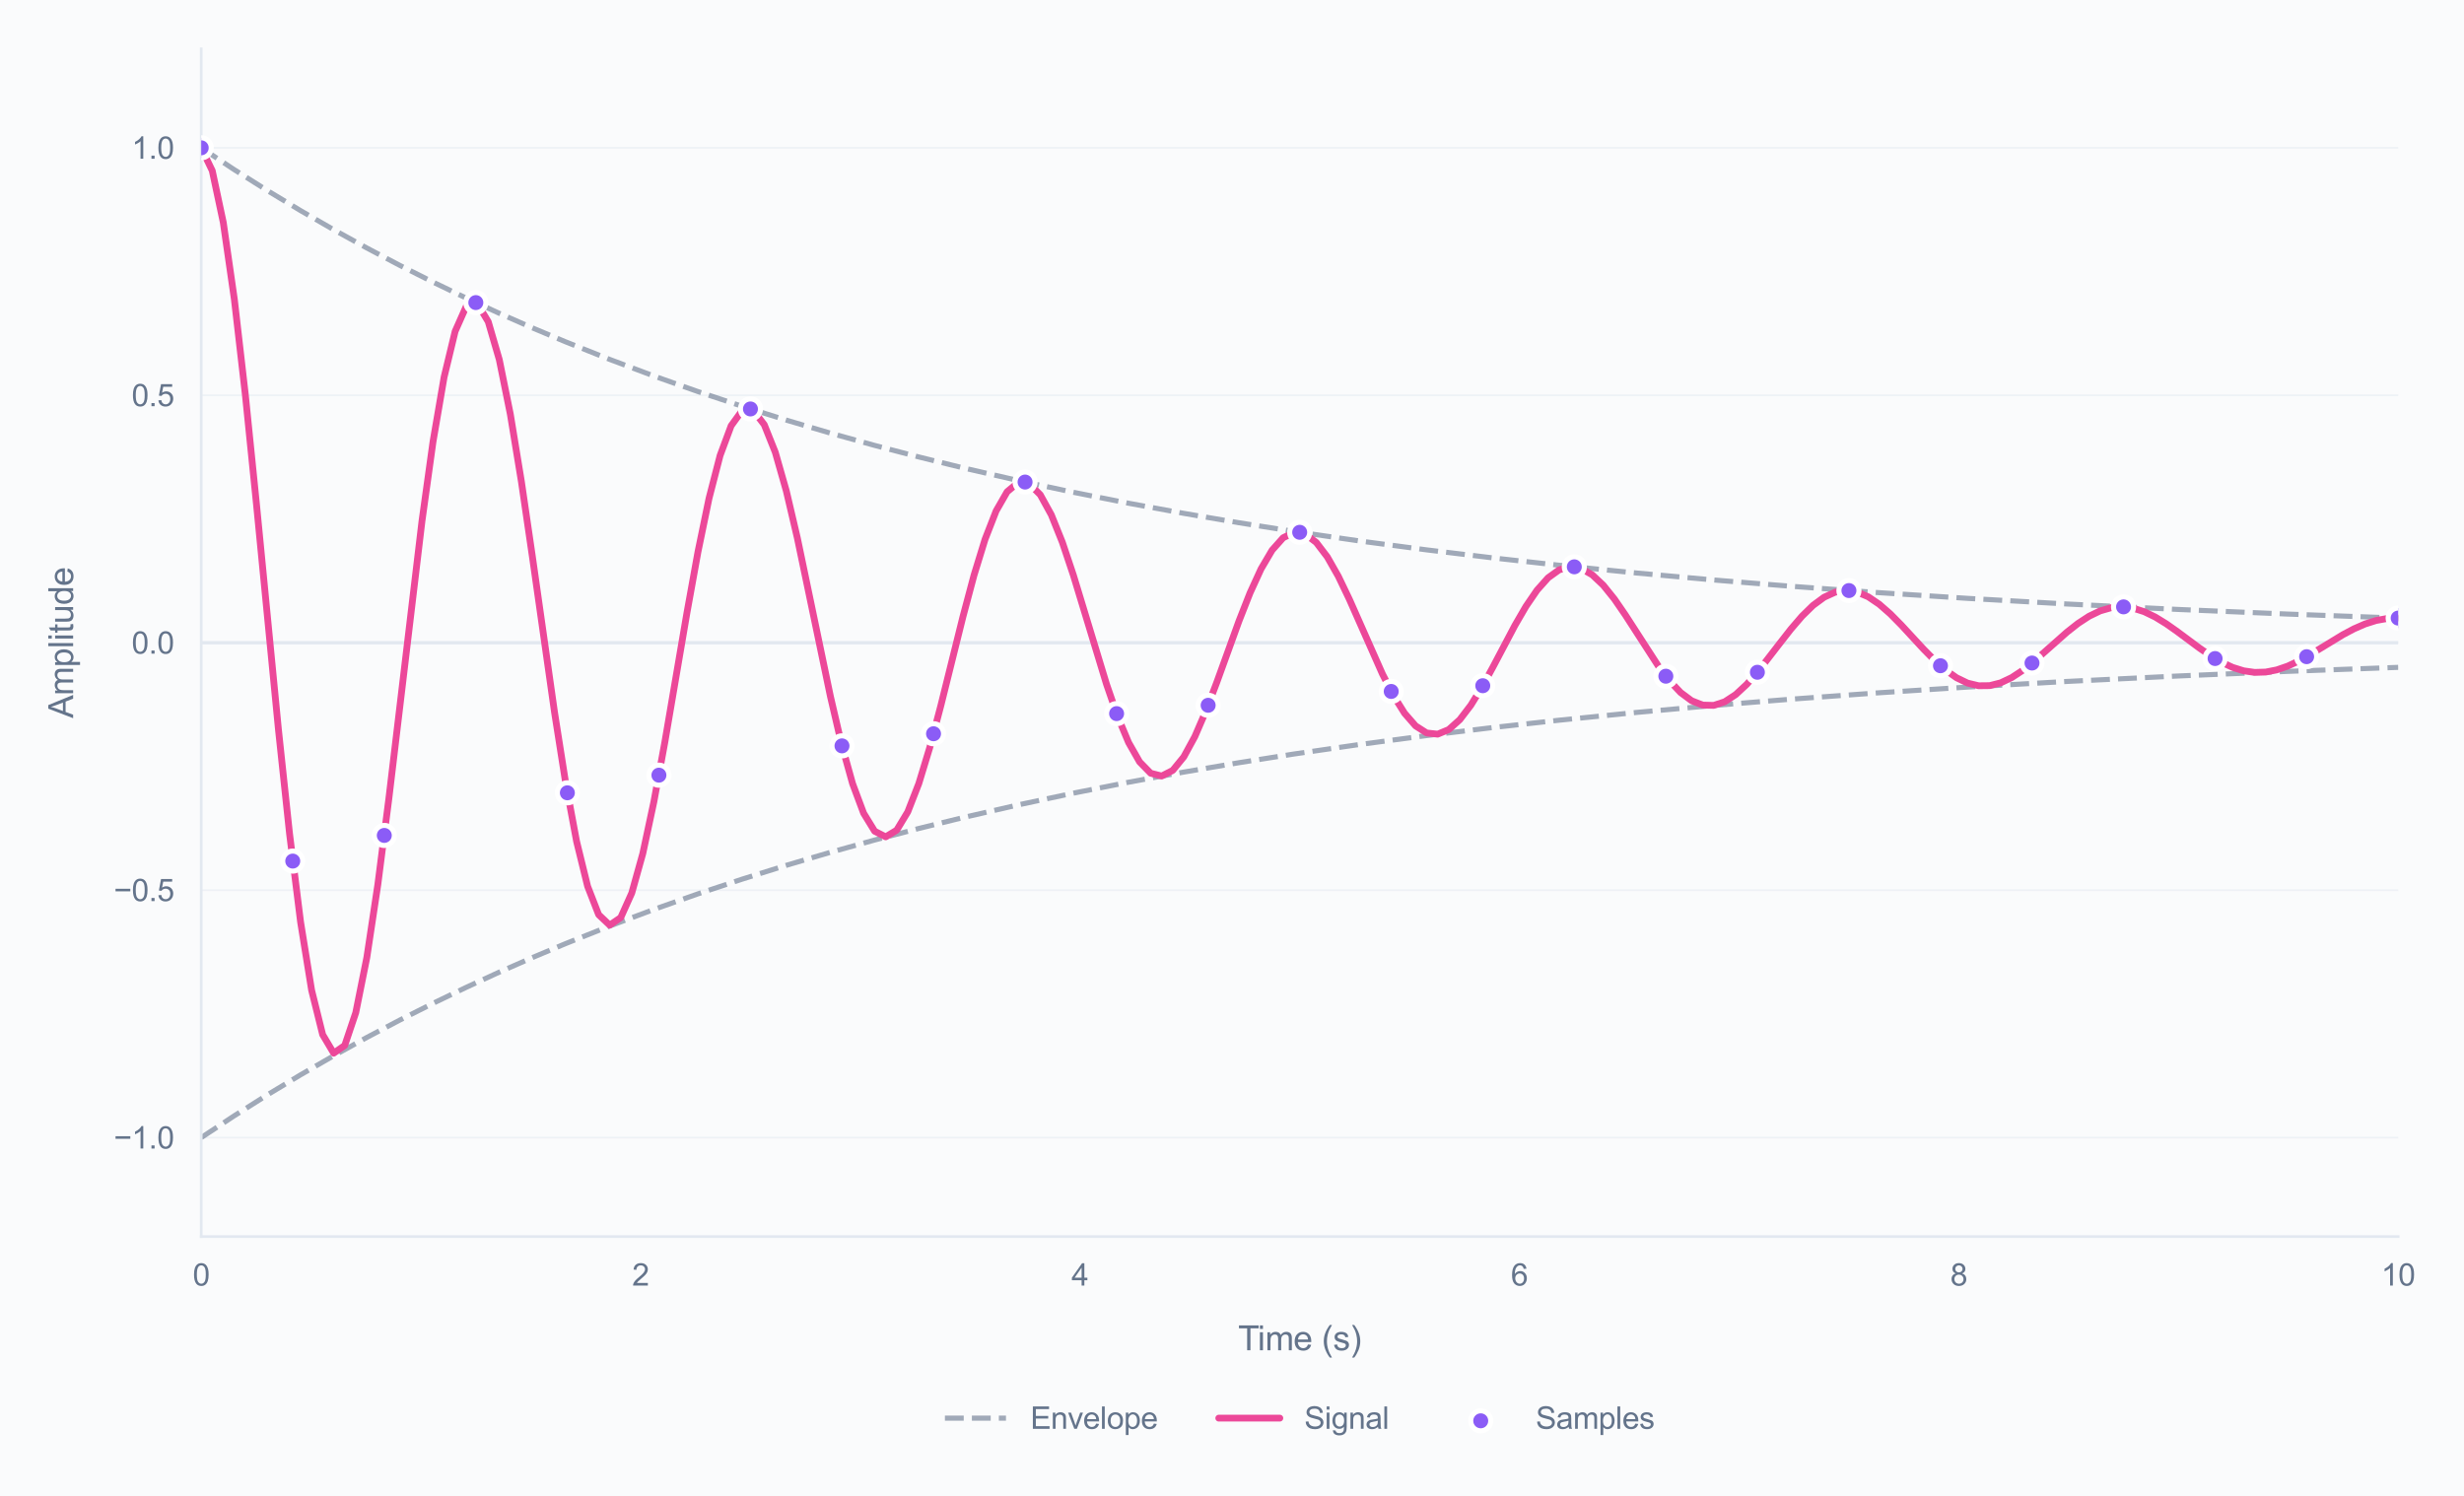 <?xml version="1.0" encoding="utf-8" standalone="no"?>
<!DOCTYPE svg PUBLIC "-//W3C//DTD SVG 1.1//EN"
  "http://www.w3.org/Graphics/SVG/1.1/DTD/svg11.dtd">
<svg xmlns:xlink="http://www.w3.org/1999/xlink" viewBox="0 0 726.312 441.106" xmlns="http://www.w3.org/2000/svg" version="1.1">
 <defs>
  <style type="text/css">*{stroke-linejoin: round; stroke-linecap: butt}</style>
 </defs>
 <g id="figure_1">
  <g id="patch_1">
   <path d="M 0 441.106 
L 726.312 441.106 
L 726.312 -0 
L 0 -0 
z
" style="fill: #fafbfc"/>
  </g>
  <g id="axes_1">
   <g id="patch_2">
    <path d="M 59.312 364.543 
L 706.907 364.543 
L 706.907 14.4 
L 59.312 14.4 
z
" style="fill: #fafbfc"/>
   </g>
   <g id="matplotlib.axis_1">
    <g id="xtick_1">
     <g id="text_1">
      <!-- 0 -->
      <g style="fill: #64748b" transform="translate(56.809 378.985) scale(0.09 -0.09)">
       <defs>
        <path id="ArialMT-30" d="M 266 2259 
Q 266 3072 433 3567 
Q 600 4063 929 4331 
Q 1259 4600 1759 4600 
Q 2128 4600 2406 4451 
Q 2684 4303 2865 4023 
Q 3047 3744 3150 3342 
Q 3253 2941 3253 2259 
Q 3253 1453 3087 958 
Q 2922 463 2592 192 
Q 2263 -78 1759 -78 
Q 1097 -78 719 397 
Q 266 969 266 2259 
z
M 844 2259 
Q 844 1131 1108 757 
Q 1372 384 1759 384 
Q 2147 384 2411 759 
Q 2675 1134 2675 2259 
Q 2675 3391 2411 3762 
Q 2147 4134 1753 4134 
Q 1366 4134 1134 3806 
Q 844 3388 844 2259 
z
" transform="scale(0.016)"/>
       </defs>
       <use xlink:href="#ArialMT-30"/>
      </g>
     </g>
    </g>
    <g id="xtick_2">
     <g id="text_2">
      <!-- 2 -->
      <g style="fill: #64748b" transform="translate(186.328 378.985) scale(0.09 -0.09)">
       <defs>
        <path id="ArialMT-32" d="M 3222 541 
L 3222 0 
L 194 0 
Q 188 203 259 391 
Q 375 700 629 1000 
Q 884 1300 1366 1694 
Q 2113 2306 2375 2664 
Q 2638 3022 2638 3341 
Q 2638 3675 2398 3904 
Q 2159 4134 1775 4134 
Q 1369 4134 1125 3890 
Q 881 3647 878 3216 
L 300 3275 
Q 359 3922 746 4261 
Q 1134 4600 1788 4600 
Q 2447 4600 2831 4234 
Q 3216 3869 3216 3328 
Q 3216 3053 3103 2787 
Q 2991 2522 2730 2228 
Q 2469 1934 1863 1422 
Q 1356 997 1212 845 
Q 1069 694 975 541 
L 3222 541 
z
" transform="scale(0.016)"/>
       </defs>
       <use xlink:href="#ArialMT-32"/>
      </g>
     </g>
    </g>
    <g id="xtick_3">
     <g id="text_3">
      <!-- 4 -->
      <g style="fill: #64748b" transform="translate(315.847 378.985) scale(0.09 -0.09)">
       <defs>
        <path id="ArialMT-34" d="M 2069 0 
L 2069 1097 
L 81 1097 
L 81 1613 
L 2172 4581 
L 2631 4581 
L 2631 1613 
L 3250 1613 
L 3250 1097 
L 2631 1097 
L 2631 0 
L 2069 0 
z
M 2069 1613 
L 2069 3678 
L 634 1613 
L 2069 1613 
z
" transform="scale(0.016)"/>
       </defs>
       <use xlink:href="#ArialMT-34"/>
      </g>
     </g>
    </g>
    <g id="xtick_4">
     <g id="text_4">
      <!-- 6 -->
      <g style="fill: #64748b" transform="translate(445.366 378.985) scale(0.09 -0.09)">
       <defs>
        <path id="ArialMT-36" d="M 3184 3459 
L 2625 3416 
Q 2550 3747 2413 3897 
Q 2184 4138 1850 4138 
Q 1581 4138 1378 3988 
Q 1113 3794 959 3422 
Q 806 3050 800 2363 
Q 1003 2672 1297 2822 
Q 1591 2972 1913 2972 
Q 2475 2972 2870 2558 
Q 3266 2144 3266 1488 
Q 3266 1056 3080 686 
Q 2894 316 2569 119 
Q 2244 -78 1831 -78 
Q 1128 -78 684 439 
Q 241 956 241 2144 
Q 241 3472 731 4075 
Q 1159 4600 1884 4600 
Q 2425 4600 2770 4297 
Q 3116 3994 3184 3459 
z
M 888 1484 
Q 888 1194 1011 928 
Q 1134 663 1356 523 
Q 1578 384 1822 384 
Q 2178 384 2434 671 
Q 2691 959 2691 1453 
Q 2691 1928 2437 2201 
Q 2184 2475 1800 2475 
Q 1419 2475 1153 2201 
Q 888 1928 888 1484 
z
" transform="scale(0.016)"/>
       </defs>
       <use xlink:href="#ArialMT-36"/>
      </g>
     </g>
    </g>
    <g id="xtick_5">
     <g id="text_5">
      <!-- 8 -->
      <g style="fill: #64748b" transform="translate(574.885 378.985) scale(0.09 -0.09)">
       <defs>
        <path id="ArialMT-38" d="M 1131 2484 
Q 781 2613 612 2850 
Q 444 3088 444 3419 
Q 444 3919 803 4259 
Q 1163 4600 1759 4600 
Q 2359 4600 2725 4251 
Q 3091 3903 3091 3403 
Q 3091 3084 2923 2848 
Q 2756 2613 2416 2484 
Q 2838 2347 3058 2040 
Q 3278 1734 3278 1309 
Q 3278 722 2862 322 
Q 2447 -78 1769 -78 
Q 1091 -78 675 323 
Q 259 725 259 1325 
Q 259 1772 486 2073 
Q 713 2375 1131 2484 
z
M 1019 3438 
Q 1019 3113 1228 2906 
Q 1438 2700 1772 2700 
Q 2097 2700 2305 2904 
Q 2513 3109 2513 3406 
Q 2513 3716 2298 3927 
Q 2084 4138 1766 4138 
Q 1444 4138 1231 3931 
Q 1019 3725 1019 3438 
z
M 838 1322 
Q 838 1081 952 856 
Q 1066 631 1291 507 
Q 1516 384 1775 384 
Q 2178 384 2440 643 
Q 2703 903 2703 1303 
Q 2703 1709 2433 1975 
Q 2163 2241 1756 2241 
Q 1359 2241 1098 1978 
Q 838 1716 838 1322 
z
" transform="scale(0.016)"/>
       </defs>
       <use xlink:href="#ArialMT-38"/>
      </g>
     </g>
    </g>
    <g id="xtick_6">
     <g id="text_6">
      <!-- 10 -->
      <g style="fill: #64748b" transform="translate(701.902 378.985) scale(0.09 -0.09)">
       <defs>
        <path id="ArialMT-31" d="M 2384 0 
L 1822 0 
L 1822 3584 
Q 1619 3391 1289 3197 
Q 959 3003 697 2906 
L 697 3450 
Q 1169 3672 1522 3987 
Q 1875 4303 2022 4600 
L 2384 4600 
L 2384 0 
z
" transform="scale(0.016)"/>
       </defs>
       <use xlink:href="#ArialMT-31"/>
       <use xlink:href="#ArialMT-30" transform="translate(55.615 0)"/>
      </g>
     </g>
    </g>
    <g id="text_7">
     <!-- Time (s) -->
     <g style="fill: #64748b" transform="translate(364.968 398.054) scale(0.1 -0.1)">
      <defs>
       <path id="ArialMT-54" d="M 1659 0 
L 1659 4041 
L 150 4041 
L 150 4581 
L 3781 4581 
L 3781 4041 
L 2266 4041 
L 2266 0 
L 1659 0 
z
" transform="scale(0.016)"/>
       <path id="ArialMT-69" d="M 425 3934 
L 425 4581 
L 988 4581 
L 988 3934 
L 425 3934 
z
M 425 0 
L 425 3319 
L 988 3319 
L 988 0 
L 425 0 
z
" transform="scale(0.016)"/>
       <path id="ArialMT-6d" d="M 422 0 
L 422 3319 
L 925 3319 
L 925 2853 
Q 1081 3097 1340 3245 
Q 1600 3394 1931 3394 
Q 2300 3394 2536 3241 
Q 2772 3088 2869 2813 
Q 3263 3394 3894 3394 
Q 4388 3394 4653 3120 
Q 4919 2847 4919 2278 
L 4919 0 
L 4359 0 
L 4359 2091 
Q 4359 2428 4304 2576 
Q 4250 2725 4106 2815 
Q 3963 2906 3769 2906 
Q 3419 2906 3187 2673 
Q 2956 2441 2956 1928 
L 2956 0 
L 2394 0 
L 2394 2156 
Q 2394 2531 2256 2718 
Q 2119 2906 1806 2906 
Q 1569 2906 1367 2781 
Q 1166 2656 1075 2415 
Q 984 2175 984 1722 
L 984 0 
L 422 0 
z
" transform="scale(0.016)"/>
       <path id="ArialMT-65" d="M 2694 1069 
L 3275 997 
Q 3138 488 2766 206 
Q 2394 -75 1816 -75 
Q 1088 -75 661 373 
Q 234 822 234 1631 
Q 234 2469 665 2931 
Q 1097 3394 1784 3394 
Q 2450 3394 2872 2941 
Q 3294 2488 3294 1666 
Q 3294 1616 3291 1516 
L 816 1516 
Q 847 969 1125 678 
Q 1403 388 1819 388 
Q 2128 388 2347 550 
Q 2566 713 2694 1069 
z
M 847 1978 
L 2700 1978 
Q 2663 2397 2488 2606 
Q 2219 2931 1791 2931 
Q 1403 2931 1139 2672 
Q 875 2413 847 1978 
z
" transform="scale(0.016)"/>
       <path id="ArialMT-20" transform="scale(0.016)"/>
       <path id="ArialMT-28" d="M 1497 -1347 
Q 1031 -759 709 28 
Q 388 816 388 1659 
Q 388 2403 628 3084 
Q 909 3875 1497 4659 
L 1900 4659 
Q 1522 4009 1400 3731 
Q 1209 3300 1100 2831 
Q 966 2247 966 1656 
Q 966 153 1900 -1347 
L 1497 -1347 
z
" transform="scale(0.016)"/>
       <path id="ArialMT-73" d="M 197 991 
L 753 1078 
Q 800 744 1014 566 
Q 1228 388 1613 388 
Q 2000 388 2187 545 
Q 2375 703 2375 916 
Q 2375 1106 2209 1216 
Q 2094 1291 1634 1406 
Q 1016 1563 777 1677 
Q 538 1791 414 1992 
Q 291 2194 291 2438 
Q 291 2659 392 2848 
Q 494 3038 669 3163 
Q 800 3259 1026 3326 
Q 1253 3394 1513 3394 
Q 1903 3394 2198 3281 
Q 2494 3169 2634 2976 
Q 2775 2784 2828 2463 
L 2278 2388 
Q 2241 2644 2061 2787 
Q 1881 2931 1553 2931 
Q 1166 2931 1000 2803 
Q 834 2675 834 2503 
Q 834 2394 903 2306 
Q 972 2216 1119 2156 
Q 1203 2125 1616 2013 
Q 2213 1853 2448 1751 
Q 2684 1650 2818 1456 
Q 2953 1263 2953 975 
Q 2953 694 2789 445 
Q 2625 197 2315 61 
Q 2006 -75 1616 -75 
Q 969 -75 630 194 
Q 291 463 197 991 
z
" transform="scale(0.016)"/>
       <path id="ArialMT-29" d="M 791 -1347 
L 388 -1347 
Q 1322 153 1322 1656 
Q 1322 2244 1188 2822 
Q 1081 3291 891 3722 
Q 769 4003 388 4659 
L 791 4659 
Q 1378 3875 1659 3084 
Q 1900 2403 1900 1659 
Q 1900 816 1576 28 
Q 1253 -759 791 -1347 
z
" transform="scale(0.016)"/>
      </defs>
      <use xlink:href="#ArialMT-54"/>
      <use xlink:href="#ArialMT-69" transform="translate(57.334 0)"/>
      <use xlink:href="#ArialMT-6d" transform="translate(79.551 0)"/>
      <use xlink:href="#ArialMT-65" transform="translate(162.852 0)"/>
      <use xlink:href="#ArialMT-20" transform="translate(218.467 0)"/>
      <use xlink:href="#ArialMT-28" transform="translate(246.25 0)"/>
      <use xlink:href="#ArialMT-73" transform="translate(279.551 0)"/>
      <use xlink:href="#ArialMT-29" transform="translate(329.551 0)"/>
     </g>
    </g>
   </g>
   <g id="matplotlib.axis_2">
    <g id="ytick_1">
     <g id="line2d_1">
      <path d="M 59.312 335.365 
L 706.907 335.365 
" clip-path="url(#p8014964af8)" style="fill: none; stroke: #e2e8f0; stroke-opacity: 0.5; stroke-width: 0.5; stroke-linecap: round"/>
     </g>
     <g id="text_8">
      <!-- −1.0 -->
      <g style="fill: #64748b" transform="translate(33.545 338.586) scale(0.09 -0.09)">
       <defs>
        <path id="ArialMT-2212" d="M 3381 1997 
L 356 1997 
L 356 2522 
L 3381 2522 
L 3381 1997 
z
" transform="scale(0.016)"/>
        <path id="ArialMT-2e" d="M 581 0 
L 581 641 
L 1222 641 
L 1222 0 
L 581 0 
z
" transform="scale(0.016)"/>
       </defs>
       <use xlink:href="#ArialMT-2212"/>
       <use xlink:href="#ArialMT-31" transform="translate(58.398 0)"/>
       <use xlink:href="#ArialMT-2e" transform="translate(114.014 0)"/>
       <use xlink:href="#ArialMT-30" transform="translate(141.797 0)"/>
      </g>
     </g>
    </g>
    <g id="ytick_2">
     <g id="line2d_2">
      <path d="M 59.312 262.418 
L 706.907 262.418 
" clip-path="url(#p8014964af8)" style="fill: none; stroke: #e2e8f0; stroke-opacity: 0.5; stroke-width: 0.5; stroke-linecap: round"/>
     </g>
     <g id="text_9">
      <!-- −0.5 -->
      <g style="fill: #64748b" transform="translate(33.545 265.639) scale(0.09 -0.09)">
       <defs>
        <path id="ArialMT-35" d="M 266 1200 
L 856 1250 
Q 922 819 1161 601 
Q 1400 384 1738 384 
Q 2144 384 2425 690 
Q 2706 997 2706 1503 
Q 2706 1984 2436 2262 
Q 2166 2541 1728 2541 
Q 1456 2541 1237 2417 
Q 1019 2294 894 2097 
L 366 2166 
L 809 4519 
L 3088 4519 
L 3088 3981 
L 1259 3981 
L 1013 2750 
Q 1425 3038 1878 3038 
Q 2478 3038 2890 2622 
Q 3303 2206 3303 1553 
Q 3303 931 2941 478 
Q 2500 -78 1738 -78 
Q 1113 -78 717 272 
Q 322 622 266 1200 
z
" transform="scale(0.016)"/>
       </defs>
       <use xlink:href="#ArialMT-2212"/>
       <use xlink:href="#ArialMT-30" transform="translate(58.398 0)"/>
       <use xlink:href="#ArialMT-2e" transform="translate(114.014 0)"/>
       <use xlink:href="#ArialMT-35" transform="translate(141.797 0)"/>
      </g>
     </g>
    </g>
    <g id="ytick_3">
     <g id="line2d_3">
      <path d="M 59.312 189.472 
L 706.907 189.472 
" clip-path="url(#p8014964af8)" style="fill: none; stroke: #e2e8f0; stroke-opacity: 0.5; stroke-width: 0.5; stroke-linecap: round"/>
     </g>
     <g id="text_10">
      <!-- 0.0 -->
      <g style="fill: #64748b" transform="translate(38.802 192.693) scale(0.09 -0.09)">
       <use xlink:href="#ArialMT-30"/>
       <use xlink:href="#ArialMT-2e" transform="translate(55.615 0)"/>
       <use xlink:href="#ArialMT-30" transform="translate(83.398 0)"/>
      </g>
     </g>
    </g>
    <g id="ytick_4">
     <g id="line2d_4">
      <path d="M 59.312 116.525 
L 706.907 116.525 
" clip-path="url(#p8014964af8)" style="fill: none; stroke: #e2e8f0; stroke-opacity: 0.5; stroke-width: 0.5; stroke-linecap: round"/>
     </g>
     <g id="text_11">
      <!-- 0.5 -->
      <g style="fill: #64748b" transform="translate(38.802 119.746) scale(0.09 -0.09)">
       <use xlink:href="#ArialMT-30"/>
       <use xlink:href="#ArialMT-2e" transform="translate(55.615 0)"/>
       <use xlink:href="#ArialMT-35" transform="translate(83.398 0)"/>
      </g>
     </g>
    </g>
    <g id="ytick_5">
     <g id="line2d_5">
      <path d="M 59.312 43.579 
L 706.907 43.579 
" clip-path="url(#p8014964af8)" style="fill: none; stroke: #e2e8f0; stroke-opacity: 0.5; stroke-width: 0.5; stroke-linecap: round"/>
     </g>
     <g id="text_12">
      <!-- 1.0 -->
      <g style="fill: #64748b" transform="translate(38.802 46.8) scale(0.09 -0.09)">
       <use xlink:href="#ArialMT-31"/>
       <use xlink:href="#ArialMT-2e" transform="translate(55.615 0)"/>
       <use xlink:href="#ArialMT-30" transform="translate(83.398 0)"/>
      </g>
     </g>
    </g>
    <g id="text_13">
     <!-- Amplitude -->
     <g style="fill: #64748b" transform="translate(21.558 211.704) rotate(-90) scale(0.1 -0.1)">
      <defs>
       <path id="ArialMT-41" d="M -9 0 
L 1750 4581 
L 2403 4581 
L 4278 0 
L 3588 0 
L 3053 1388 
L 1138 1388 
L 634 0 
L -9 0 
z
M 1313 1881 
L 2866 1881 
L 2388 3150 
Q 2169 3728 2063 4100 
Q 1975 3659 1816 3225 
L 1313 1881 
z
" transform="scale(0.016)"/>
       <path id="ArialMT-70" d="M 422 -1272 
L 422 3319 
L 934 3319 
L 934 2888 
Q 1116 3141 1344 3267 
Q 1572 3394 1897 3394 
Q 2322 3394 2647 3175 
Q 2972 2956 3137 2557 
Q 3303 2159 3303 1684 
Q 3303 1175 3120 767 
Q 2938 359 2589 142 
Q 2241 -75 1856 -75 
Q 1575 -75 1351 44 
Q 1128 163 984 344 
L 984 -1272 
L 422 -1272 
z
M 931 1641 
Q 931 1000 1190 694 
Q 1450 388 1819 388 
Q 2194 388 2461 705 
Q 2728 1022 2728 1688 
Q 2728 2322 2467 2637 
Q 2206 2953 1844 2953 
Q 1484 2953 1207 2617 
Q 931 2281 931 1641 
z
" transform="scale(0.016)"/>
       <path id="ArialMT-6c" d="M 409 0 
L 409 4581 
L 972 4581 
L 972 0 
L 409 0 
z
" transform="scale(0.016)"/>
       <path id="ArialMT-74" d="M 1650 503 
L 1731 6 
Q 1494 -44 1306 -44 
Q 1000 -44 831 53 
Q 663 150 594 308 
Q 525 466 525 972 
L 525 2881 
L 113 2881 
L 113 3319 
L 525 3319 
L 525 4141 
L 1084 4478 
L 1084 3319 
L 1650 3319 
L 1650 2881 
L 1084 2881 
L 1084 941 
Q 1084 700 1114 631 
Q 1144 563 1211 522 
Q 1278 481 1403 481 
Q 1497 481 1650 503 
z
" transform="scale(0.016)"/>
       <path id="ArialMT-75" d="M 2597 0 
L 2597 488 
Q 2209 -75 1544 -75 
Q 1250 -75 995 37 
Q 741 150 617 320 
Q 494 491 444 738 
Q 409 903 409 1263 
L 409 3319 
L 972 3319 
L 972 1478 
Q 972 1038 1006 884 
Q 1059 663 1231 536 
Q 1403 409 1656 409 
Q 1909 409 2131 539 
Q 2353 669 2445 892 
Q 2538 1116 2538 1541 
L 2538 3319 
L 3100 3319 
L 3100 0 
L 2597 0 
z
" transform="scale(0.016)"/>
       <path id="ArialMT-64" d="M 2575 0 
L 2575 419 
Q 2259 -75 1647 -75 
Q 1250 -75 917 144 
Q 584 363 401 755 
Q 219 1147 219 1656 
Q 219 2153 384 2558 
Q 550 2963 881 3178 
Q 1213 3394 1622 3394 
Q 1922 3394 2156 3267 
Q 2391 3141 2538 2938 
L 2538 4581 
L 3097 4581 
L 3097 0 
L 2575 0 
z
M 797 1656 
Q 797 1019 1065 703 
Q 1334 388 1700 388 
Q 2069 388 2326 689 
Q 2584 991 2584 1609 
Q 2584 2291 2321 2609 
Q 2059 2928 1675 2928 
Q 1300 2928 1048 2622 
Q 797 2316 797 1656 
z
" transform="scale(0.016)"/>
      </defs>
      <use xlink:href="#ArialMT-41"/>
      <use xlink:href="#ArialMT-6d" transform="translate(66.699 0)"/>
      <use xlink:href="#ArialMT-70" transform="translate(150 0)"/>
      <use xlink:href="#ArialMT-6c" transform="translate(205.615 0)"/>
      <use xlink:href="#ArialMT-69" transform="translate(227.832 0)"/>
      <use xlink:href="#ArialMT-74" transform="translate(250.049 0)"/>
      <use xlink:href="#ArialMT-75" transform="translate(277.832 0)"/>
      <use xlink:href="#ArialMT-64" transform="translate(333.447 0)"/>
      <use xlink:href="#ArialMT-65" transform="translate(389.062 0)"/>
     </g>
    </g>
   </g>
   <g id="line2d_6">
    <path d="M 59.312 189.472 
L 706.907 189.472 
" clip-path="url(#p8014964af8)" style="fill: none; stroke: #e2e8f0; stroke-linecap: round"/>
   </g>
   <g id="line2d_7">
    <path d="M 59.312 43.579 
L 69.075 50.03 
L 78.837 56.196 
L 88.6 62.089 
L 98.363 67.722 
L 108.126 73.105 
L 117.888 78.251 
L 127.651 83.169 
L 137.414 87.869 
L 147.177 92.362 
L 156.939 96.656 
L 166.702 100.76 
L 179.719 105.952 
L 192.736 110.839 
L 205.753 115.441 
L 218.77 119.773 
L 231.787 123.852 
L 244.804 127.692 
L 257.821 131.307 
L 270.838 134.711 
L 283.855 137.915 
L 300.126 141.659 
L 316.397 145.13 
L 332.669 148.35 
L 348.94 151.335 
L 365.211 154.104 
L 381.482 156.672 
L 401.008 159.509 
L 420.533 162.1 
L 440.059 164.467 
L 459.584 166.63 
L 482.364 168.917 
L 505.144 170.976 
L 527.923 172.828 
L 553.957 174.719 
L 579.991 176.395 
L 609.279 178.054 
L 641.822 179.652 
L 674.364 181.026 
L 706.907 182.208 
L 706.907 182.208 
" clip-path="url(#p8014964af8)" style="fill: none; stroke-dasharray: 5.55,2.4; stroke-dashoffset: 0; stroke: #64748b; stroke-opacity: 0.6; stroke-width: 1.5"/>
   </g>
   <g id="line2d_8">
    <path d="M 59.312 335.365 
L 69.075 328.913 
L 78.837 322.747 
L 88.6 316.854 
L 98.363 311.222 
L 108.126 305.838 
L 117.888 300.692 
L 127.651 295.774 
L 137.414 291.074 
L 147.177 286.581 
L 156.939 282.287 
L 166.702 278.183 
L 179.719 272.991 
L 192.736 268.104 
L 205.753 263.502 
L 218.77 259.17 
L 231.787 255.091 
L 244.804 251.251 
L 257.821 247.636 
L 270.838 244.232 
L 283.855 241.028 
L 300.126 237.285 
L 316.397 233.813 
L 332.669 230.594 
L 348.94 227.608 
L 365.211 224.839 
L 381.482 222.271 
L 401.008 219.434 
L 420.533 216.843 
L 440.059 214.476 
L 459.584 212.314 
L 482.364 210.026 
L 505.144 207.967 
L 527.923 206.115 
L 553.957 204.224 
L 579.991 202.548 
L 609.279 200.889 
L 641.822 199.291 
L 674.364 197.917 
L 706.907 196.735 
L 706.907 196.735 
" clip-path="url(#p8014964af8)" style="fill: none; stroke-dasharray: 5.55,2.4; stroke-dashoffset: 0; stroke: #64748b; stroke-opacity: 0.6; stroke-width: 1.5"/>
   </g>
   <g id="line2d_9">
    <path d="M 59.312 43.579 
L 62.566 50.322 
L 65.82 65.594 
L 69.075 88.185 
L 72.329 116.46 
L 75.583 148.475 
L 82.092 215.21 
L 85.346 245.712 
L 88.6 271.779 
L 91.854 291.908 
L 95.109 305.012 
L 98.363 310.479 
L 101.617 308.191 
L 104.871 298.524 
L 108.126 282.301 
L 111.38 260.737 
L 114.634 235.342 
L 124.397 153.542 
L 127.651 130.152 
L 130.905 111.178 
L 134.16 97.68 
L 137.414 90.341 
L 140.668 89.44 
L 143.922 94.841 
L 147.177 106.018 
L 150.431 122.1 
L 153.685 141.93 
L 156.939 164.154 
L 163.448 209.907 
L 166.702 230.555 
L 169.956 248.011 
L 173.21 261.277 
L 176.465 269.643 
L 179.719 272.731 
L 182.973 270.504 
L 186.227 263.26 
L 189.482 251.601 
L 192.736 236.391 
L 195.99 218.689 
L 202.499 180.594 
L 205.753 162.632 
L 209.007 146.888 
L 212.261 134.283 
L 215.516 125.515 
L 218.77 121.02 
L 222.024 120.953 
L 225.278 125.186 
L 228.533 133.327 
L 231.787 144.748 
L 235.041 158.636 
L 244.804 205.383 
L 248.058 219.343 
L 251.312 231.014 
L 254.567 239.733 
L 257.821 245.039 
L 261.075 246.702 
L 264.329 244.724 
L 267.584 239.339 
L 270.838 230.985 
L 274.092 220.275 
L 277.346 207.951 
L 283.855 181.768 
L 287.109 169.575 
L 290.363 158.992 
L 293.618 150.636 
L 296.872 144.964 
L 300.126 142.253 
L 303.38 142.585 
L 306.635 145.849 
L 309.889 151.752 
L 313.143 159.847 
L 316.397 169.56 
L 326.16 201.674 
L 329.414 211.101 
L 332.669 218.891 
L 335.923 224.605 
L 339.177 227.944 
L 342.431 228.77 
L 345.686 227.107 
L 348.94 223.131 
L 352.194 217.162 
L 355.448 209.633 
L 358.703 201.063 
L 365.211 183.086 
L 368.465 174.818 
L 371.72 167.714 
L 374.974 162.187 
L 378.228 158.536 
L 381.482 156.933 
L 384.736 157.42 
L 387.991 159.903 
L 391.245 164.168 
L 394.499 169.893 
L 397.753 176.677 
L 407.516 198.717 
L 410.77 205.075 
L 414.025 210.266 
L 417.279 213.997 
L 420.533 216.079 
L 423.787 216.43 
L 427.042 215.08 
L 430.296 212.162 
L 433.55 207.908 
L 436.804 202.624 
L 440.059 196.671 
L 446.567 184.34 
L 449.821 178.74 
L 453.076 173.979 
L 456.33 170.332 
L 459.584 167.993 
L 462.838 167.072 
L 466.093 167.584 
L 469.347 169.453 
L 472.601 172.523 
L 475.855 176.565 
L 479.11 181.296 
L 488.872 196.408 
L 492.127 200.69 
L 495.381 204.142 
L 498.635 206.571 
L 501.889 207.854 
L 505.144 207.947 
L 508.398 206.877 
L 511.652 204.748 
L 514.906 201.723 
L 518.161 198.019 
L 524.669 189.605 
L 527.923 185.44 
L 531.178 181.651 
L 534.432 178.465 
L 537.686 176.065 
L 540.94 174.577 
L 544.195 174.067 
L 547.449 174.539 
L 550.703 175.934 
L 553.957 178.137 
L 557.212 180.986 
L 560.466 184.282 
L 566.974 191.33 
L 570.229 194.632 
L 573.483 197.513 
L 576.737 199.804 
L 579.991 201.378 
L 583.246 202.159 
L 586.5 202.12 
L 589.754 201.289 
L 593.008 199.742 
L 596.263 197.596 
L 599.517 195.004 
L 609.279 186.357 
L 612.534 183.797 
L 615.788 181.669 
L 619.042 180.094 
L 622.296 179.153 
L 625.551 178.888 
L 628.805 179.295 
L 632.059 180.329 
L 635.313 181.905 
L 638.568 183.909 
L 641.822 186.202 
L 648.33 191.044 
L 651.585 193.284 
L 654.839 195.219 
L 658.093 196.736 
L 661.347 197.752 
L 664.602 198.219 
L 667.856 198.122 
L 671.11 197.486 
L 674.364 196.366 
L 677.619 194.847 
L 680.873 193.035 
L 690.636 187.098 
L 693.89 185.371 
L 697.144 183.951 
L 700.398 182.921 
L 703.653 182.332 
L 706.907 182.208 
L 706.907 182.208 
" clip-path="url(#p8014964af8)" style="fill: none; stroke: #ec4899; stroke-width: 2; stroke-linecap: round"/>
   </g>
   <g id="patch_3">
    <path d="M 59.312 364.543 
L 59.312 14.4 
" style="fill: none; stroke: #e2e8f0; stroke-width: 0.8; stroke-linejoin: miter; stroke-linecap: square"/>
   </g>
   <g id="patch_4">
    <path d="M 59.312 364.543 
L 706.907 364.543 
" style="fill: none; stroke: #e2e8f0; stroke-width: 0.8; stroke-linejoin: miter; stroke-linecap: square"/>
   </g>
   <g id="PathCollection_1">
    <defs>
     <path id="mcf8d6f4802" d="M 0 2.958 
C 0.784 2.958 1.537 2.646 2.092 2.092 
C 2.646 1.537 2.958 0.784 2.958 0 
C 2.958 -0.784 2.646 -1.537 2.092 -2.092 
C 1.537 -2.646 0.784 -2.958 0 -2.958 
C -0.784 -2.958 -1.537 -2.646 -2.092 -2.092 
C -2.646 -1.537 -2.958 -0.784 -2.958 0 
C -2.958 0.784 -2.646 1.537 -2.092 2.092 
C -1.537 2.646 -0.784 2.958 0 2.958 
z
" style="stroke: #ffffff; stroke-width: 1.5"/>
    </defs>
    <g clip-path="url(#p8014964af8)">
     <use xlink:href="#mcf8d6f4802" x="59.312" y="43.579" style="fill: #8b5cf6; stroke: #ffffff; stroke-width: 1.5"/>
     <use xlink:href="#mcf8d6f4802" x="86.295" y="253.847" style="fill: #8b5cf6; stroke: #ffffff; stroke-width: 1.5"/>
     <use xlink:href="#mcf8d6f4802" x="113.278" y="246.282" style="fill: #8b5cf6; stroke: #ffffff; stroke-width: 1.5"/>
     <use xlink:href="#mcf8d6f4802" x="140.261" y="89.201" style="fill: #8b5cf6; stroke: #ffffff; stroke-width: 1.5"/>
     <use xlink:href="#mcf8d6f4802" x="167.244" y="233.716" style="fill: #8b5cf6; stroke: #ffffff; stroke-width: 1.5"/>
     <use xlink:href="#mcf8d6f4802" x="194.227" y="228.517" style="fill: #8b5cf6; stroke: #ffffff; stroke-width: 1.5"/>
     <use xlink:href="#mcf8d6f4802" x="221.211" y="120.557" style="fill: #8b5cf6; stroke: #ffffff; stroke-width: 1.5"/>
     <use xlink:href="#mcf8d6f4802" x="248.194" y="219.88" style="fill: #8b5cf6; stroke: #ffffff; stroke-width: 1.5"/>
     <use xlink:href="#mcf8d6f4802" x="275.177" y="216.307" style="fill: #8b5cf6; stroke: #ffffff; stroke-width: 1.5"/>
     <use xlink:href="#mcf8d6f4802" x="302.16" y="142.107" style="fill: #8b5cf6; stroke: #ffffff; stroke-width: 1.5"/>
     <use xlink:href="#mcf8d6f4802" x="329.143" y="210.371" style="fill: #8b5cf6; stroke: #ffffff; stroke-width: 1.5"/>
     <use xlink:href="#mcf8d6f4802" x="356.126" y="207.915" style="fill: #8b5cf6; stroke: #ffffff; stroke-width: 1.5"/>
     <use xlink:href="#mcf8d6f4802" x="383.109" y="156.918" style="fill: #8b5cf6; stroke: #ffffff; stroke-width: 1.5"/>
     <use xlink:href="#mcf8d6f4802" x="410.092" y="203.836" style="fill: #8b5cf6; stroke: #ffffff; stroke-width: 1.5"/>
     <use xlink:href="#mcf8d6f4802" x="437.076" y="202.148" style="fill: #8b5cf6; stroke: #ffffff; stroke-width: 1.5"/>
     <use xlink:href="#mcf8d6f4802" x="464.059" y="167.098" style="fill: #8b5cf6; stroke: #ffffff; stroke-width: 1.5"/>
     <use xlink:href="#mcf8d6f4802" x="491.042" y="199.344" style="fill: #8b5cf6; stroke: #ffffff; stroke-width: 1.5"/>
     <use xlink:href="#mcf8d6f4802" x="518.025" y="198.184" style="fill: #8b5cf6; stroke: #ffffff; stroke-width: 1.5"/>
     <use xlink:href="#mcf8d6f4802" x="545.008" y="174.095" style="fill: #8b5cf6; stroke: #ffffff; stroke-width: 1.5"/>
     <use xlink:href="#mcf8d6f4802" x="571.991" y="196.257" style="fill: #8b5cf6; stroke: #ffffff; stroke-width: 1.5"/>
     <use xlink:href="#mcf8d6f4802" x="598.974" y="195.459" style="fill: #8b5cf6; stroke: #ffffff; stroke-width: 1.5"/>
     <use xlink:href="#mcf8d6f4802" x="625.957" y="178.903" style="fill: #8b5cf6; stroke: #ffffff; stroke-width: 1.5"/>
     <use xlink:href="#mcf8d6f4802" x="652.941" y="194.135" style="fill: #8b5cf6; stroke: #ffffff; stroke-width: 1.5"/>
     <use xlink:href="#mcf8d6f4802" x="679.924" y="193.587" style="fill: #8b5cf6; stroke: #ffffff; stroke-width: 1.5"/>
     <use xlink:href="#mcf8d6f4802" x="706.907" y="182.208" style="fill: #8b5cf6; stroke: #ffffff; stroke-width: 1.5"/>
    </g>
   </g>
   <g id="legend_1">
    <g id="line2d_10">
     <path d="M 278.53 418.062 
L 287.53 418.062 
L 296.53 418.062 
" style="fill: none; stroke-dasharray: 5.55,2.4; stroke-dashoffset: 0; stroke: #64748b; stroke-opacity: 0.6; stroke-width: 1.5"/>
    </g>
    <g id="text_14">
     <!-- Envelope -->
     <g style="fill: #64748b" transform="translate(303.73 421.212) scale(0.09 -0.09)">
      <defs>
       <path id="ArialMT-45" d="M 506 0 
L 506 4581 
L 3819 4581 
L 3819 4041 
L 1113 4041 
L 1113 2638 
L 3647 2638 
L 3647 2100 
L 1113 2100 
L 1113 541 
L 3925 541 
L 3925 0 
L 506 0 
z
" transform="scale(0.016)"/>
       <path id="ArialMT-6e" d="M 422 0 
L 422 3319 
L 928 3319 
L 928 2847 
Q 1294 3394 1984 3394 
Q 2284 3394 2536 3286 
Q 2788 3178 2913 3003 
Q 3038 2828 3088 2588 
Q 3119 2431 3119 2041 
L 3119 0 
L 2556 0 
L 2556 2019 
Q 2556 2363 2490 2533 
Q 2425 2703 2258 2804 
Q 2091 2906 1866 2906 
Q 1506 2906 1245 2678 
Q 984 2450 984 1813 
L 984 0 
L 422 0 
z
" transform="scale(0.016)"/>
       <path id="ArialMT-76" d="M 1344 0 
L 81 3319 
L 675 3319 
L 1388 1331 
Q 1503 1009 1600 663 
Q 1675 925 1809 1294 
L 2547 3319 
L 3125 3319 
L 1869 0 
L 1344 0 
z
" transform="scale(0.016)"/>
       <path id="ArialMT-6f" d="M 213 1659 
Q 213 2581 725 3025 
Q 1153 3394 1769 3394 
Q 2453 3394 2887 2945 
Q 3322 2497 3322 1706 
Q 3322 1066 3130 698 
Q 2938 331 2570 128 
Q 2203 -75 1769 -75 
Q 1072 -75 642 372 
Q 213 819 213 1659 
z
M 791 1659 
Q 791 1022 1069 705 
Q 1347 388 1769 388 
Q 2188 388 2466 706 
Q 2744 1025 2744 1678 
Q 2744 2294 2464 2611 
Q 2184 2928 1769 2928 
Q 1347 2928 1069 2612 
Q 791 2297 791 1659 
z
" transform="scale(0.016)"/>
      </defs>
      <use xlink:href="#ArialMT-45"/>
      <use xlink:href="#ArialMT-6e" transform="translate(66.699 0)"/>
      <use xlink:href="#ArialMT-76" transform="translate(122.314 0)"/>
      <use xlink:href="#ArialMT-65" transform="translate(172.314 0)"/>
      <use xlink:href="#ArialMT-6c" transform="translate(227.93 0)"/>
      <use xlink:href="#ArialMT-6f" transform="translate(250.146 0)"/>
      <use xlink:href="#ArialMT-70" transform="translate(305.762 0)"/>
      <use xlink:href="#ArialMT-65" transform="translate(361.377 0)"/>
     </g>
    </g>
    <g id="line2d_11">
     <path d="M 359.257 418.062 
L 368.257 418.062 
L 377.257 418.062 
" style="fill: none; stroke: #ec4899; stroke-width: 2; stroke-linecap: round"/>
    </g>
    <g id="text_15">
     <!-- Signal -->
     <g style="fill: #64748b" transform="translate(384.457 421.212) scale(0.09 -0.09)">
      <defs>
       <path id="ArialMT-53" d="M 288 1472 
L 859 1522 
Q 900 1178 1048 958 
Q 1197 738 1509 602 
Q 1822 466 2213 466 
Q 2559 466 2825 569 
Q 3091 672 3220 851 
Q 3350 1031 3350 1244 
Q 3350 1459 3225 1620 
Q 3100 1781 2813 1891 
Q 2628 1963 1997 2114 
Q 1366 2266 1113 2400 
Q 784 2572 623 2826 
Q 463 3081 463 3397 
Q 463 3744 659 4045 
Q 856 4347 1234 4503 
Q 1613 4659 2075 4659 
Q 2584 4659 2973 4495 
Q 3363 4331 3572 4012 
Q 3781 3694 3797 3291 
L 3216 3247 
Q 3169 3681 2898 3903 
Q 2628 4125 2100 4125 
Q 1550 4125 1298 3923 
Q 1047 3722 1047 3438 
Q 1047 3191 1225 3031 
Q 1400 2872 2139 2705 
Q 2878 2538 3153 2413 
Q 3553 2228 3743 1945 
Q 3934 1663 3934 1294 
Q 3934 928 3725 604 
Q 3516 281 3123 101 
Q 2731 -78 2241 -78 
Q 1619 -78 1198 103 
Q 778 284 539 648 
Q 300 1013 288 1472 
z
" transform="scale(0.016)"/>
       <path id="ArialMT-67" d="M 319 -275 
L 866 -356 
Q 900 -609 1056 -725 
Q 1266 -881 1628 -881 
Q 2019 -881 2231 -725 
Q 2444 -569 2519 -288 
Q 2563 -116 2559 434 
Q 2191 0 1641 0 
Q 956 0 581 494 
Q 206 988 206 1678 
Q 206 2153 378 2554 
Q 550 2956 876 3175 
Q 1203 3394 1644 3394 
Q 2231 3394 2613 2919 
L 2613 3319 
L 3131 3319 
L 3131 450 
Q 3131 -325 2973 -648 
Q 2816 -972 2473 -1159 
Q 2131 -1347 1631 -1347 
Q 1038 -1347 672 -1080 
Q 306 -813 319 -275 
z
M 784 1719 
Q 784 1066 1043 766 
Q 1303 466 1694 466 
Q 2081 466 2343 764 
Q 2606 1063 2606 1700 
Q 2606 2309 2336 2618 
Q 2066 2928 1684 2928 
Q 1309 2928 1046 2623 
Q 784 2319 784 1719 
z
" transform="scale(0.016)"/>
       <path id="ArialMT-61" d="M 2588 409 
Q 2275 144 1986 34 
Q 1697 -75 1366 -75 
Q 819 -75 525 192 
Q 231 459 231 875 
Q 231 1119 342 1320 
Q 453 1522 633 1644 
Q 813 1766 1038 1828 
Q 1203 1872 1538 1913 
Q 2219 1994 2541 2106 
Q 2544 2222 2544 2253 
Q 2544 2597 2384 2738 
Q 2169 2928 1744 2928 
Q 1347 2928 1158 2789 
Q 969 2650 878 2297 
L 328 2372 
Q 403 2725 575 2942 
Q 747 3159 1072 3276 
Q 1397 3394 1825 3394 
Q 2250 3394 2515 3294 
Q 2781 3194 2906 3042 
Q 3031 2891 3081 2659 
Q 3109 2516 3109 2141 
L 3109 1391 
Q 3109 606 3145 398 
Q 3181 191 3288 0 
L 2700 0 
Q 2613 175 2588 409 
z
M 2541 1666 
Q 2234 1541 1622 1453 
Q 1275 1403 1131 1340 
Q 988 1278 909 1158 
Q 831 1038 831 891 
Q 831 666 1001 516 
Q 1172 366 1500 366 
Q 1825 366 2078 508 
Q 2331 650 2450 897 
Q 2541 1088 2541 1459 
L 2541 1666 
z
" transform="scale(0.016)"/>
      </defs>
      <use xlink:href="#ArialMT-53"/>
      <use xlink:href="#ArialMT-69" transform="translate(66.699 0)"/>
      <use xlink:href="#ArialMT-67" transform="translate(88.916 0)"/>
      <use xlink:href="#ArialMT-6e" transform="translate(144.531 0)"/>
      <use xlink:href="#ArialMT-61" transform="translate(200.146 0)"/>
      <use xlink:href="#ArialMT-6c" transform="translate(255.762 0)"/>
     </g>
    </g>
    <g id="PathCollection_2">
     <g>
      <use xlink:href="#mcf8d6f4802" x="436.474" y="418.85" style="fill: #8b5cf6; stroke: #ffffff; stroke-width: 1.5"/>
     </g>
    </g>
    <g id="text_16">
     <!-- Samples -->
     <g style="fill: #64748b" transform="translate(452.674 421.212) scale(0.09 -0.09)">
      <use xlink:href="#ArialMT-53"/>
      <use xlink:href="#ArialMT-61" transform="translate(66.699 0)"/>
      <use xlink:href="#ArialMT-6d" transform="translate(122.314 0)"/>
      <use xlink:href="#ArialMT-70" transform="translate(205.615 0)"/>
      <use xlink:href="#ArialMT-6c" transform="translate(261.23 0)"/>
      <use xlink:href="#ArialMT-65" transform="translate(283.447 0)"/>
      <use xlink:href="#ArialMT-73" transform="translate(339.062 0)"/>
     </g>
    </g>
   </g>
  </g>
 </g>
 <defs>
  <clipPath id="p8014964af8">
   <rect x="59.312" y="14.4" width="647.595" height="350.143"/>
  </clipPath>
 </defs>
</svg>
